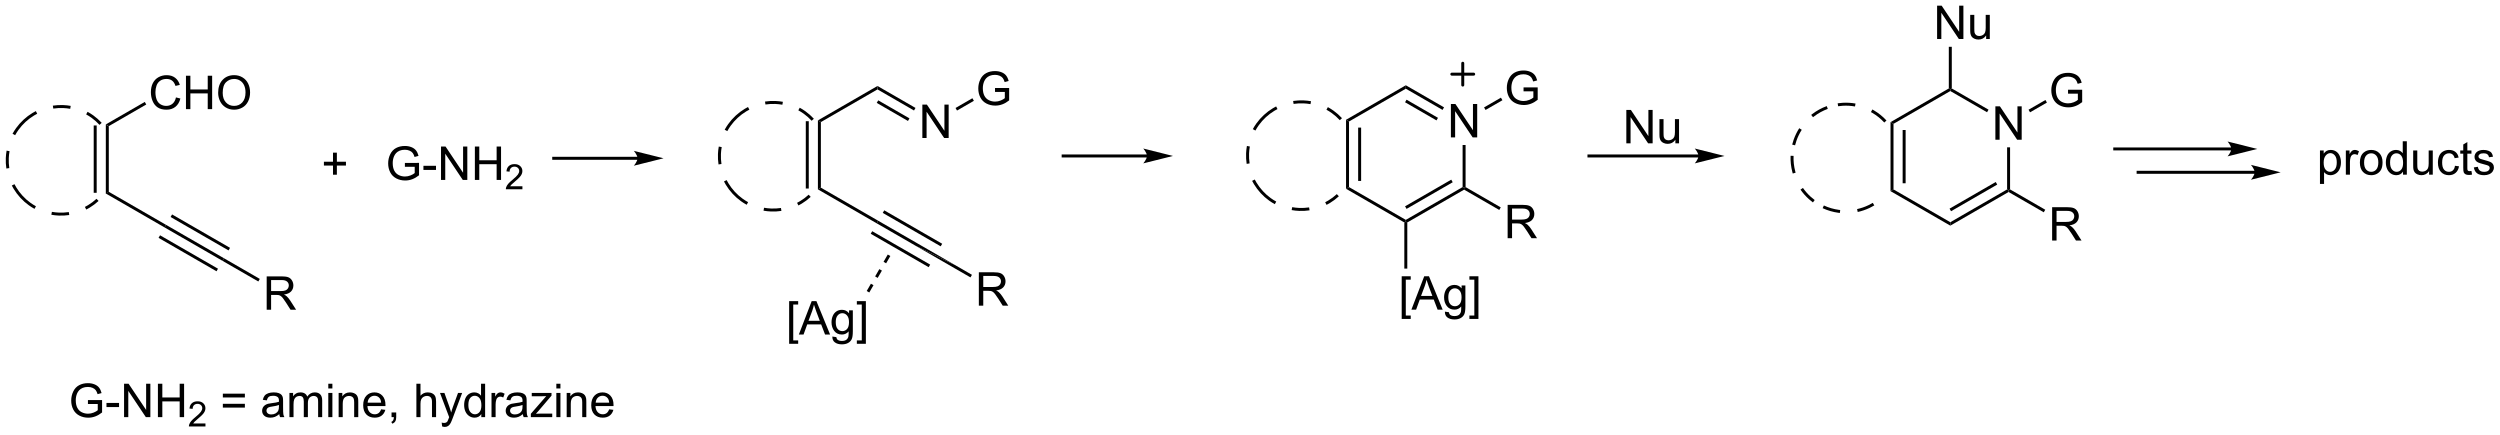<?xml version="1.0" encoding="UTF-8"?>
<!DOCTYPE svg PUBLIC '-//W3C//DTD SVG 1.0//EN'
          'http://www.w3.org/TR/2001/REC-SVG-20010904/DTD/svg10.dtd'>
<svg stroke-dasharray="none" shape-rendering="auto" xmlns="http://www.w3.org/2000/svg" font-family="'Dialog'" text-rendering="auto" width="1024" fill-opacity="1" color-interpolation="auto" color-rendering="auto" preserveAspectRatio="xMidYMid meet" font-size="12px" viewBox="0 0 1024 178" fill="black" xmlns:xlink="http://www.w3.org/1999/xlink" stroke="black" image-rendering="auto" stroke-miterlimit="10" stroke-linecap="square" stroke-linejoin="miter" font-style="normal" stroke-width="1" height="178" stroke-dashoffset="0" font-weight="normal" stroke-opacity="1"
><!--Generated by the Batik Graphics2D SVG Generator--><defs id="genericDefs"
  /><g
  ><defs id="defs1"
    ><clipPath clipPathUnits="userSpaceOnUse" id="clipPath1"
      ><path d="M1.121 1.583 L442.305 1.583 L442.305 77.942 L1.121 77.942 L1.121 1.583 Z"
      /></clipPath
      ><clipPath clipPathUnits="userSpaceOnUse" id="clipPath2"
      ><path d="M7.231 26.572 L7.231 100.808 L436.149 100.808 L436.149 26.572 Z"
      /></clipPath
    ></defs
    ><g transform="scale(2.321,2.321) translate(-1.121,-1.583) matrix(1.029,0,0,1.029,-6.317,-25.749)"
    ><path d="M25.888 59.481 L25.377 59.776 L25.377 47.932 L25.888 48.227 ZM23.809 59.628 L23.809 48.08 L23.299 48.08 L23.299 59.628 Z" stroke="none" clip-path="url(#clipPath2)"
    /></g
    ><g transform="matrix(2.387,0,0,2.387,-17.263,-63.438)"
    ><path d="M37.427 43.292 L38.185 43.483 Q37.948 44.417 37.328 44.91 Q36.709 45.399 35.815 45.399 Q34.888 45.399 34.308 45.022 Q33.73 44.644 33.425 43.931 Q33.123 43.214 33.123 42.394 Q33.123 41.498 33.464 40.834 Q33.808 40.167 34.438 39.821 Q35.068 39.475 35.826 39.475 Q36.685 39.475 37.271 39.912 Q37.857 40.35 38.089 41.144 L37.342 41.319 Q37.144 40.694 36.763 40.41 Q36.386 40.123 35.81 40.123 Q35.151 40.123 34.706 40.441 Q34.263 40.756 34.084 41.29 Q33.904 41.824 33.904 42.389 Q33.904 43.121 34.117 43.665 Q34.331 44.209 34.779 44.48 Q35.23 44.748 35.753 44.748 Q36.388 44.748 36.828 44.381 Q37.271 44.014 37.427 43.292 ZM39.142 45.3 L39.142 39.574 L39.9 39.574 L39.9 41.925 L42.877 41.925 L42.877 39.574 L43.635 39.574 L43.635 45.3 L42.877 45.3 L42.877 42.6 L39.9 42.6 L39.9 45.3 L39.142 45.3 ZM44.667 42.511 Q44.667 41.084 45.433 40.279 Q46.198 39.472 47.409 39.472 Q48.201 39.472 48.836 39.852 Q49.474 40.23 49.808 40.907 Q50.144 41.584 50.144 42.444 Q50.144 43.316 49.792 44.003 Q49.44 44.691 48.795 45.045 Q48.151 45.399 47.404 45.399 Q46.597 45.399 45.959 45.009 Q45.323 44.615 44.995 43.941 Q44.667 43.264 44.667 42.511 ZM45.448 42.522 Q45.448 43.558 46.003 44.154 Q46.56 44.748 47.401 44.748 Q48.256 44.748 48.808 44.147 Q49.362 43.545 49.362 42.441 Q49.362 41.74 49.125 41.22 Q48.888 40.699 48.433 40.412 Q47.98 40.123 47.412 40.123 Q46.607 40.123 46.026 40.678 Q45.448 41.23 45.448 42.522 Z" stroke="none" clip-path="url(#clipPath2)"
    /></g
    ><g transform="matrix(2.387,0,0,2.387,-17.263,-63.438)"
    ><path d="M25.888 48.227 L25.377 47.932 L32.073 44.067 L32.328 44.508 Z" stroke="none" clip-path="url(#clipPath2)"
    /></g
    ><g transform="matrix(2.387,0,0,2.387,-17.263,-63.438)"
    ><path d="M25.377 59.776 L25.888 59.481 L35.729 65.163 L35.469 65.602 Z" stroke="none" clip-path="url(#clipPath2)"
    /></g
    ><g transform="matrix(2.387,0,0,2.387,-17.263,-63.438)"
    ><path d="M35.469 65.602 L35.729 65.163 L45.672 70.896 L45.417 71.338 ZM36.505 63.814 L46.449 69.548 L46.704 69.106 L36.759 63.372 ZM34.44 67.394 L44.385 73.128 L44.639 72.686 L34.695 66.952 Z" stroke="none" clip-path="url(#clipPath2)"
    /></g
    ><g transform="matrix(2.387,0,0,2.387,-17.263,-63.438)"
    ><path d="M52.994 79.726 L52.994 74 L55.533 74 Q56.299 74 56.697 74.153 Q57.096 74.307 57.333 74.698 Q57.572 75.088 57.572 75.562 Q57.572 76.171 57.176 76.591 Q56.783 77.007 55.958 77.119 Q56.26 77.265 56.416 77.406 Q56.747 77.711 57.044 78.166 L58.041 79.726 L57.088 79.726 L56.33 78.534 Q55.997 78.018 55.781 77.744 Q55.567 77.471 55.398 77.362 Q55.228 77.252 55.051 77.211 Q54.924 77.182 54.629 77.182 L53.752 77.182 L53.752 79.726 L52.994 79.726 ZM53.752 76.526 L55.379 76.526 Q55.9 76.526 56.192 76.419 Q56.486 76.312 56.637 76.075 Q56.791 75.838 56.791 75.562 Q56.791 75.156 56.494 74.895 Q56.2 74.632 55.564 74.632 L53.752 74.632 L53.752 76.526 Z" stroke="none" clip-path="url(#clipPath2)"
    /></g
    ><g transform="matrix(2.387,0,0,2.387,-17.263,-63.438)"
    ><path d="M45.417 71.338 L45.672 70.896 L51.812 74.437 L51.557 74.879 Z" stroke="none" clip-path="url(#clipPath2)"
    /></g
    ><g transform="matrix(2.387,0,0,2.387,-17.263,-63.438)"
    ><path d="M76.71 55.203 L76.71 54.531 L79.137 54.529 L79.137 56.654 Q78.577 57.099 77.983 57.325 Q77.389 57.55 76.764 57.55 Q75.921 57.55 75.231 57.188 Q74.543 56.825 74.192 56.143 Q73.84 55.458 73.84 54.615 Q73.84 53.779 74.189 53.055 Q74.538 52.328 75.194 51.977 Q75.85 51.625 76.707 51.625 Q77.327 51.625 77.829 51.828 Q78.332 52.029 78.616 52.388 Q78.902 52.747 79.051 53.325 L78.366 53.513 Q78.238 53.075 78.046 52.825 Q77.856 52.575 77.499 52.425 Q77.145 52.273 76.71 52.273 Q76.192 52.273 75.811 52.432 Q75.434 52.591 75.199 52.849 Q74.968 53.107 74.84 53.414 Q74.621 53.945 74.621 54.568 Q74.621 55.333 74.884 55.849 Q75.147 56.365 75.65 56.615 Q76.155 56.865 76.723 56.865 Q77.215 56.865 77.684 56.675 Q78.152 56.484 78.395 56.271 L78.395 55.203 L76.71 55.203 ZM79.891 55.732 L79.891 55.023 L82.049 55.023 L82.049 55.732 L79.891 55.732 ZM82.909 57.45 L82.909 51.724 L83.688 51.724 L86.695 56.219 L86.695 51.724 L87.422 51.724 L87.422 57.45 L86.643 57.45 L83.635 52.95 L83.635 57.45 L82.909 57.45 ZM88.718 57.45 L88.718 51.724 L89.475 51.724 L89.475 54.075 L92.452 54.075 L92.452 51.724 L93.21 51.724 L93.21 57.45 L92.452 57.45 L92.452 54.75 L89.475 54.75 L89.475 57.45 L88.718 57.45 Z" stroke="none" clip-path="url(#clipPath2)"
    /></g
    ><g transform="matrix(2.387,0,0,2.387,-17.263,-63.438)"
    ><path d="M96.876 58.543 L96.876 59.05 L94.036 59.05 Q94.03 58.859 94.098 58.683 Q94.206 58.394 94.444 58.113 Q94.684 57.832 95.135 57.463 Q95.835 56.888 96.081 56.553 Q96.327 56.217 96.327 55.918 Q96.327 55.605 96.102 55.39 Q95.88 55.173 95.518 55.173 Q95.137 55.173 94.909 55.402 Q94.68 55.631 94.678 56.035 L94.135 55.98 Q94.192 55.373 94.555 55.056 Q94.919 54.738 95.53 54.738 Q96.149 54.738 96.508 55.082 Q96.87 55.423 96.87 55.929 Q96.87 56.187 96.764 56.437 Q96.659 56.685 96.413 56.961 Q96.169 57.236 95.6 57.717 Q95.126 58.115 94.991 58.258 Q94.856 58.4 94.768 58.543 L96.876 58.543 Z" stroke="none" clip-path="url(#clipPath2)"
    /></g
    ><g transform="matrix(2.387,0,0,2.387,-17.263,-63.438)"
    ><path d="M64.373 56.556 L64.373 54.986 L62.813 54.986 L62.813 54.329 L64.373 54.329 L64.373 52.772 L65.037 52.772 L65.037 54.329 L66.595 54.329 L66.595 54.986 L65.037 54.986 L65.037 56.556 L64.373 56.556 Z" stroke="none" clip-path="url(#clipPath2)"
    /></g
    ><g transform="matrix(2.387,0,0,2.387,-17.263,-63.438)"
    ><path d="M286.305 51.167 L286.305 45.441 L287.083 45.441 L290.091 49.935 L290.091 45.441 L290.818 45.441 L290.818 51.167 L290.039 51.167 L287.031 46.667 L287.031 51.167 L286.305 51.167 ZM294.72 51.167 L294.72 50.558 Q294.236 51.261 293.402 51.261 Q293.035 51.261 292.717 51.12 Q292.4 50.98 292.244 50.766 Q292.09 50.553 292.027 50.245 Q291.986 50.037 291.986 49.589 L291.986 47.019 L292.689 47.019 L292.689 49.318 Q292.689 49.87 292.731 50.06 Q292.798 50.339 293.012 50.498 Q293.228 50.654 293.543 50.654 Q293.861 50.654 294.137 50.493 Q294.416 50.331 294.53 50.053 Q294.645 49.772 294.645 49.24 L294.645 47.019 L295.348 47.019 L295.348 51.167 L294.72 51.167 Z" stroke="none" clip-path="url(#clipPath2)"
    /></g
    ><g transform="matrix(2.387,0,0,2.387,-17.263,-63.438)"
    ><path d="M19.368 44.746 C18.946 44.671 18.518 44.625 18.09 44.608 C17.493 44.584 16.893 44.615 16.3 44.704 L16.376 45.209 C16.937 45.125 17.505 45.095 18.07 45.117 C18.475 45.134 18.879 45.177 19.28 45.248 L19.368 44.746 ZM13.382 45.641 C13.189 45.74 12.998 45.846 12.81 45.959 C12.271 46.285 11.755 46.67 11.274 47.114 L11.62 47.489 C12.076 47.069 12.564 46.704 13.074 46.396 C13.252 46.289 13.432 46.188 13.615 46.095 L13.382 45.641 ZM24.682 47.655 C24.238 47.173 23.756 46.749 23.244 46.38 C22.927 46.152 22.598 45.946 22.261 45.761 L22.016 46.209 C22.335 46.383 22.646 46.578 22.946 46.794 C23.43 47.142 23.886 47.545 24.307 48.001 L24.682 47.655 ZM8.366 52.427 C8.291 52.85 8.245 53.278 8.227 53.706 C8.203 54.303 8.235 54.902 8.324 55.495 L8.828 55.42 C8.745 54.858 8.714 54.291 8.737 53.726 C8.754 53.321 8.797 52.917 8.868 52.516 L8.366 52.427 ZM9.26 58.414 C9.36 58.607 9.466 58.798 9.579 58.985 C9.905 59.525 10.29 60.04 10.734 60.522 L11.109 60.175 C10.688 59.719 10.324 59.232 10.016 58.722 C9.909 58.544 9.808 58.364 9.714 58.181 L9.26 58.414 ZM11.274 47.114 C10.793 47.558 10.368 48.04 10 48.552 C9.772 48.869 9.565 49.197 9.381 49.535 L9.828 49.779 C10.003 49.461 10.198 49.15 10.414 48.85 C10.762 48.366 11.165 47.91 11.62 47.489 L11.274 47.114 ZM16.047 63.43 C16.47 63.505 16.897 63.551 17.326 63.569 C17.923 63.593 18.522 63.561 19.115 63.472 L19.04 62.968 C18.478 63.051 17.911 63.081 17.346 63.059 C16.94 63.042 16.536 62.999 16.136 62.928 L16.047 63.43 ZM22.033 62.535 C22.227 62.436 22.417 62.33 22.605 62.217 C23.145 61.891 23.66 61.506 24.141 61.062 L23.795 60.687 C23.339 61.108 22.852 61.472 22.341 61.78 C22.164 61.887 21.983 61.988 21.8 62.081 L22.033 62.535 ZM10.734 60.522 C11.178 61.003 11.66 61.428 12.172 61.796 C12.489 62.024 12.817 62.231 13.155 62.415 L13.399 61.967 C13.08 61.793 12.77 61.598 12.47 61.382 C11.986 61.034 11.529 60.631 11.109 60.175 L10.734 60.522 Z" stroke="none" clip-path="url(#clipPath2)"
    /></g
    ><g transform="matrix(2.387,0,0,2.387,-17.263,-63.438)"
    ><path d="M148.092 58.779 L147.582 59.074 L147.582 47.231 L148.092 47.525 ZM146.013 58.927 L146.013 47.378 L145.503 47.378 L145.503 58.927 Z" stroke="none" clip-path="url(#clipPath2)"
    /></g
    ><g transform="matrix(2.387,0,0,2.387,-17.263,-63.438)"
    ><path d="M148.092 47.525 L147.582 47.231 L157.804 41.329 L157.804 41.918 Z" stroke="none" clip-path="url(#clipPath2)"
    /></g
    ><g transform="matrix(2.387,0,0,2.387,-17.263,-63.438)"
    ><path d="M147.582 59.074 L148.092 58.779 L157.922 64.454 L157.686 64.907 Z" stroke="none" clip-path="url(#clipPath2)"
    /></g
    ><g transform="matrix(2.387,0,0,2.387,-17.263,-63.438)"
    ><path d="M158.964 62.67 L158.709 63.112 L168.653 68.846 L168.908 68.404 L158.964 62.67 ZM157.922 64.454 L157.686 64.907 L164.407 68.783 L171.09 72.047 L157.922 64.454 ZM156.899 66.25 L156.644 66.692 L166.589 72.426 L166.844 71.984 L156.899 66.25 Z" stroke="none" clip-path="url(#clipPath2)"
    /></g
    ><g transform="matrix(2.387,0,0,2.387,-17.263,-63.438)"
    ><path d="M175.198 79.025 L175.198 73.298 L177.737 73.298 Q178.503 73.298 178.901 73.452 Q179.3 73.605 179.537 73.996 Q179.776 74.386 179.776 74.86 Q179.776 75.47 179.381 75.889 Q178.987 76.306 178.162 76.418 Q178.464 76.564 178.62 76.704 Q178.951 77.009 179.248 77.465 L180.245 79.025 L179.292 79.025 L178.534 77.832 Q178.201 77.316 177.985 77.043 Q177.771 76.769 177.602 76.66 Q177.433 76.55 177.256 76.509 Q177.128 76.48 176.834 76.48 L175.956 76.48 L175.956 79.025 L175.198 79.025 ZM175.956 75.824 L177.584 75.824 Q178.105 75.824 178.396 75.717 Q178.69 75.61 178.841 75.374 Q178.995 75.136 178.995 74.86 Q178.995 74.454 178.698 74.194 Q178.404 73.931 177.769 73.931 L175.956 73.931 L175.956 75.824 Z" stroke="none" clip-path="url(#clipPath2)"
    /></g
    ><g transform="matrix(2.387,0,0,2.387,-17.263,-63.438)"
    ><path d="M164.407 68.783 L171.09 72.047 L174.017 73.735 L173.762 74.177 Z" stroke="none" clip-path="url(#clipPath2)"
    /></g
    ><g transform="matrix(2.387,0,0,2.387,-17.263,-63.438)"
    ><path d="M141.573 44.044 C141.15 43.969 140.722 43.923 140.294 43.906 C139.697 43.882 139.098 43.914 138.505 44.002 L138.58 44.507 C139.142 44.423 139.709 44.393 140.274 44.416 C140.679 44.432 141.083 44.476 141.484 44.547 L141.573 44.044 ZM135.586 44.939 C135.393 45.038 135.202 45.144 135.015 45.258 C134.475 45.584 133.96 45.968 133.479 46.412 L133.825 46.787 C134.28 46.367 134.768 46.003 135.278 45.694 C135.456 45.587 135.636 45.487 135.819 45.393 L135.586 44.939 ZM146.886 46.953 C146.442 46.472 145.96 46.047 145.448 45.678 C145.131 45.45 144.803 45.244 144.465 45.059 L144.22 45.507 C144.54 45.681 144.85 45.877 145.15 46.092 C145.634 46.441 146.091 46.843 146.511 47.299 L146.886 46.953 ZM130.57 51.726 C130.495 52.148 130.449 52.576 130.431 53.004 C130.407 53.601 130.44 54.201 130.528 54.794 L131.032 54.718 C130.949 54.157 130.919 53.59 130.941 53.025 C130.958 52.619 131.001 52.215 131.072 51.815 L130.57 51.726 ZM131.465 57.712 C131.564 57.905 131.67 58.096 131.783 58.284 C132.109 58.824 132.494 59.339 132.938 59.82 L133.313 59.474 C132.893 59.018 132.528 58.53 132.22 58.02 C132.113 57.842 132.012 57.662 131.919 57.479 L131.465 57.712 ZM133.479 46.412 C132.997 46.856 132.573 47.338 132.204 47.85 C131.976 48.167 131.769 48.496 131.585 48.833 L132.033 49.078 C132.207 48.759 132.402 48.448 132.618 48.148 C132.966 47.665 133.369 47.208 133.825 46.787 L133.479 46.412 ZM138.251 62.728 C138.674 62.803 139.102 62.849 139.53 62.867 C140.127 62.891 140.726 62.859 141.319 62.77 L141.244 62.266 C140.683 62.349 140.115 62.38 139.55 62.357 C139.145 62.341 138.74 62.297 138.34 62.226 L138.251 62.728 ZM144.238 61.834 C144.431 61.734 144.622 61.628 144.809 61.515 C145.349 61.189 145.864 60.804 146.345 60.36 L145.999 59.985 C145.543 60.406 145.056 60.77 144.546 61.078 C144.368 61.185 144.188 61.286 144.005 61.38 L144.238 61.834 ZM132.938 59.82 C133.382 60.301 133.864 60.726 134.376 61.094 C134.693 61.322 135.021 61.529 135.359 61.713 L135.603 61.266 C135.285 61.091 134.974 60.896 134.674 60.68 C134.19 60.332 133.733 59.929 133.313 59.474 L132.938 59.82 Z" stroke="none" clip-path="url(#clipPath2)"
    /></g
    ><g transform="matrix(2.387,0,0,2.387,-17.263,-63.438)"
    ><path d="M165.505 50.253 L165.505 44.526 L166.283 44.526 L169.291 49.021 L169.291 44.526 L170.018 44.526 L170.018 50.253 L169.239 50.253 L166.231 45.753 L166.231 50.253 L165.505 50.253 Z" stroke="none" clip-path="url(#clipPath2)"
    /></g
    ><g transform="matrix(2.387,0,0,2.387,-17.263,-63.438)"
    ><path d="M157.804 41.918 L157.804 41.329 L164.328 45.096 L164.073 45.538 ZM157.676 44.236 L163.037 47.332 L163.293 46.89 L157.931 43.795 Z" stroke="none" clip-path="url(#clipPath2)"
    /></g
    ><g transform="matrix(2.387,0,0,2.387,-17.263,-63.438)"
    ><path d="M177.972 42.351 L177.972 41.679 L180.399 41.677 L180.399 43.802 Q179.839 44.247 179.245 44.474 Q178.651 44.697 178.026 44.697 Q177.183 44.697 176.492 44.336 Q175.805 43.974 175.453 43.291 Q175.102 42.606 175.102 41.763 Q175.102 40.927 175.451 40.203 Q175.8 39.476 176.456 39.124 Q177.112 38.773 177.969 38.773 Q178.589 38.773 179.091 38.976 Q179.594 39.177 179.878 39.536 Q180.164 39.895 180.313 40.474 L179.628 40.661 Q179.5 40.224 179.308 39.974 Q179.117 39.724 178.761 39.572 Q178.406 39.421 177.972 39.421 Q177.453 39.421 177.073 39.58 Q176.696 39.739 176.461 39.997 Q176.229 40.255 176.102 40.562 Q175.883 41.093 175.883 41.716 Q175.883 42.481 176.146 42.997 Q176.409 43.513 176.912 43.763 Q177.417 44.013 177.985 44.013 Q178.477 44.013 178.946 43.822 Q179.414 43.632 179.656 43.419 L179.656 42.351 L177.972 42.351 Z" stroke="none" clip-path="url(#clipPath2)"
    /></g
    ><g transform="matrix(2.387,0,0,2.387,-17.263,-63.438)"
    ><path d="M171.452 45.547 L171.197 45.105 L174.092 43.433 L174.347 43.875 Z" stroke="none" clip-path="url(#clipPath2)"
    /></g
    ><g transform="matrix(2.387,0,0,2.387,-17.263,-63.438)"
    ><path d="M142.646 85.572 L142.646 78.254 L144.195 78.254 L144.195 78.835 L143.349 78.835 L143.349 84.989 L144.195 84.989 L144.195 85.572 L142.646 85.572 ZM144.311 83.981 L146.512 78.254 L147.329 78.254 L149.673 83.981 L148.809 83.981 L148.142 82.246 L145.746 82.246 L145.118 83.981 L144.311 83.981 ZM145.965 81.629 L147.907 81.629 L147.309 80.043 Q147.035 79.319 146.902 78.856 Q146.793 79.405 146.595 79.949 L145.965 81.629 ZM150.059 84.324 L150.743 84.426 Q150.785 84.744 150.98 84.887 Q151.243 85.082 151.696 85.082 Q152.184 85.082 152.449 84.887 Q152.715 84.692 152.809 84.34 Q152.863 84.126 152.861 83.436 Q152.4 83.981 151.712 83.981 Q150.855 83.981 150.387 83.364 Q149.918 82.746 149.918 81.882 Q149.918 81.288 150.131 80.788 Q150.348 80.285 150.756 80.012 Q151.165 79.739 151.715 79.739 Q152.449 79.739 152.926 80.332 L152.926 79.832 L153.574 79.832 L153.574 83.418 Q153.574 84.387 153.376 84.791 Q153.181 85.197 152.751 85.431 Q152.324 85.666 151.699 85.666 Q150.957 85.666 150.499 85.33 Q150.043 84.996 150.059 84.324 ZM150.642 81.832 Q150.642 82.647 150.965 83.022 Q151.29 83.397 151.777 83.397 Q152.262 83.397 152.59 83.025 Q152.918 82.653 152.918 81.856 Q152.918 81.093 152.579 80.707 Q152.243 80.319 151.767 80.319 Q151.298 80.319 150.97 80.702 Q150.642 81.082 150.642 81.832 ZM155.812 85.572 L154.263 85.572 L154.263 84.989 L155.109 84.989 L155.109 78.835 L154.263 78.835 L154.263 78.254 L155.812 78.254 L155.812 85.572 Z" stroke="none" clip-path="url(#clipPath2)"
    /></g
    ><g transform="matrix(2.387,0,0,2.387,-17.263,-63.438)"
    ><path d="M159.569 70.252 L158.846 71.504 L159.288 71.759 L160.011 70.507 ZM158.123 72.756 L157.4 74.008 L157.842 74.263 L158.565 73.011 ZM156.678 75.26 L155.955 76.511 L156.397 76.767 L157.12 75.515 Z" stroke="none" clip-path="url(#clipPath2)"
    /></g
    ><g transform="matrix(2.387,0,0,2.387,-17.263,-63.438)"
    ><path d="M238.718 58.679 L238.207 58.974 L238.207 47.13 L238.718 47.425 ZM240.796 57.626 L240.796 48.478 L240.286 48.478 L240.286 57.626 Z" stroke="none" clip-path="url(#clipPath2)"
    /></g
    ><g transform="matrix(2.387,0,0,2.387,-17.263,-63.438)"
    ><path d="M232.198 43.944 C231.775 43.869 231.348 43.823 230.92 43.806 C230.323 43.782 229.723 43.813 229.13 43.902 L229.206 44.407 C229.767 44.323 230.334 44.293 230.899 44.315 C231.305 44.332 231.709 44.375 232.109 44.446 L232.198 43.944 ZM226.212 44.839 C226.019 44.938 225.828 45.044 225.64 45.157 C225.1 45.483 224.585 45.868 224.104 46.312 L224.45 46.687 C224.906 46.267 225.394 45.902 225.904 45.594 C226.082 45.487 226.262 45.386 226.445 45.293 L226.212 44.839 ZM237.512 46.853 C237.068 46.371 236.586 45.947 236.074 45.578 C235.757 45.35 235.428 45.144 235.091 44.959 L234.846 45.407 C235.165 45.581 235.476 45.776 235.775 45.992 C236.259 46.34 236.716 46.743 237.137 47.199 L237.512 46.853 ZM221.196 51.625 C221.121 52.048 221.075 52.476 221.057 52.904 C221.033 53.501 221.065 54.1 221.154 54.694 L221.658 54.618 C221.575 54.056 221.544 53.489 221.567 52.924 C221.583 52.519 221.627 52.115 221.698 51.714 L221.196 51.625 ZM222.09 57.612 C222.189 57.805 222.296 57.996 222.409 58.183 C222.735 58.723 223.12 59.238 223.564 59.719 L223.939 59.373 C223.518 58.917 223.154 58.43 222.846 57.92 C222.738 57.742 222.638 57.562 222.544 57.379 L222.09 57.612 ZM224.104 46.312 C223.623 46.756 223.198 47.238 222.83 47.75 C222.602 48.067 222.395 48.395 222.21 48.733 L222.658 48.977 C222.833 48.659 223.028 48.348 223.244 48.048 C223.592 47.564 223.994 47.108 224.45 46.687 L224.104 46.312 ZM228.877 62.628 C229.3 62.703 229.727 62.749 230.155 62.767 C230.753 62.791 231.352 62.758 231.945 62.67 L231.869 62.166 C231.308 62.249 230.741 62.279 230.176 62.257 C229.77 62.24 229.366 62.197 228.966 62.126 L228.877 62.628 ZM234.863 61.733 C235.057 61.634 235.247 61.528 235.435 61.415 C235.975 61.089 236.49 60.704 236.971 60.26 L236.625 59.885 C236.169 60.306 235.682 60.67 235.171 60.978 C234.994 61.085 234.813 61.186 234.63 61.279 L234.863 61.733 ZM223.564 59.719 C224.008 60.201 224.49 60.626 225.002 60.994 C225.319 61.222 225.647 61.429 225.984 61.613 L226.229 61.165 C225.91 60.991 225.6 60.796 225.3 60.58 C224.816 60.232 224.359 59.829 223.939 59.373 L223.564 59.719 Z" stroke="none" clip-path="url(#clipPath2)"
    /></g
    ><g transform="matrix(2.387,0,0,2.387,-17.263,-63.438)"
    ><path d="M256.2 50.153 L256.2 44.426 L256.978 44.426 L259.986 48.921 L259.986 44.426 L260.713 44.426 L260.713 50.153 L259.934 50.153 L256.926 45.653 L256.926 50.153 L256.2 50.153 Z" stroke="none" clip-path="url(#clipPath2)"
    /></g
    ><g transform="matrix(2.387,0,0,2.387,-17.263,-63.438)"
    ><path d="M238.207 58.974 L238.718 58.679 L248.464 64.306 L248.464 64.601 L248.209 64.748 Z" stroke="none" clip-path="url(#clipPath2)"
    /></g
    ><g transform="matrix(2.387,0,0,2.387,-17.263,-63.438)"
    ><path d="M248.719 64.748 L248.464 64.601 L248.464 64.306 L258.21 58.679 L258.466 58.826 L258.466 59.121 ZM248.591 62.421 L256.514 57.847 L256.259 57.405 L248.336 61.979 Z" stroke="none" clip-path="url(#clipPath2)"
    /></g
    ><g transform="matrix(2.387,0,0,2.387,-17.263,-63.438)"
    ><path d="M258.721 58.679 L258.466 58.826 L258.21 58.679 L258.21 51.456 L258.721 51.456 Z" stroke="none" clip-path="url(#clipPath2)"
    /></g
    ><g transform="matrix(2.387,0,0,2.387,-17.263,-63.438)"
    ><path d="M255.024 44.996 L254.768 45.438 L248.464 41.798 L248.464 41.209 ZM253.984 46.796 L248.591 43.683 L248.336 44.124 L253.729 47.238 Z" stroke="none" clip-path="url(#clipPath2)"
    /></g
    ><g transform="matrix(2.387,0,0,2.387,-17.263,-63.438)"
    ><path d="M248.464 41.209 L248.464 41.798 L238.718 47.425 L238.207 47.13 Z" stroke="none" clip-path="url(#clipPath2)"
    /></g
    ><g transform="matrix(2.387,0,0,2.387,-17.263,-63.438)"
    ><path d="M268.667 42.251 L268.667 41.579 L271.094 41.576 L271.094 43.701 Q270.534 44.147 269.94 44.373 Q269.346 44.597 268.721 44.597 Q267.877 44.597 267.187 44.235 Q266.5 43.873 266.148 43.191 Q265.797 42.506 265.797 41.662 Q265.797 40.826 266.146 40.102 Q266.495 39.376 267.151 39.024 Q267.807 38.673 268.664 38.673 Q269.284 38.673 269.786 38.876 Q270.289 39.076 270.573 39.436 Q270.859 39.795 271.008 40.373 L270.323 40.561 Q270.195 40.123 270.002 39.873 Q269.812 39.623 269.456 39.472 Q269.101 39.321 268.667 39.321 Q268.148 39.321 267.768 39.48 Q267.39 39.639 267.156 39.897 Q266.924 40.154 266.797 40.462 Q266.578 40.993 266.578 41.615 Q266.578 42.381 266.841 42.897 Q267.104 43.412 267.607 43.662 Q268.112 43.912 268.68 43.912 Q269.172 43.912 269.64 43.722 Q270.109 43.532 270.351 43.319 L270.351 42.251 L268.667 42.251 Z" stroke="none" clip-path="url(#clipPath2)"
    /></g
    ><g transform="matrix(2.387,0,0,2.387,-17.263,-63.438)"
    ><path d="M262.147 45.447 L261.892 45.005 L264.787 43.333 L265.042 43.775 Z" stroke="none" clip-path="url(#clipPath2)"
    /></g
    ><g stroke-width="0.51" transform="matrix(2.387,0,0,2.387,-17.263,-63.438)" stroke-linejoin="round" stroke-linecap="round"
    ><path fill="none" d="M256.36 39.302 L260.11 39.302 M258.235 37.427 L258.235 41.177" clip-path="url(#clipPath2)"
    /></g
    ><g transform="matrix(2.387,0,0,2.387,-17.263,-63.438)"
    ><path d="M247.758 81.3 L247.758 73.983 L249.308 73.983 L249.308 74.564 L248.461 74.564 L248.461 80.717 L249.308 80.717 L249.308 81.3 L247.758 81.3 ZM249.423 79.709 L251.624 73.983 L252.442 73.983 L254.786 79.709 L253.921 79.709 L253.254 77.975 L250.858 77.975 L250.231 79.709 L249.423 79.709 ZM251.077 77.358 L253.02 77.358 L252.421 75.772 Q252.148 75.048 252.015 74.584 Q251.905 75.134 251.707 75.678 L251.077 77.358 ZM255.171 80.053 L255.856 80.155 Q255.898 80.472 256.093 80.616 Q256.356 80.811 256.809 80.811 Q257.296 80.811 257.562 80.616 Q257.827 80.42 257.921 80.069 Q257.976 79.855 257.973 79.165 Q257.512 79.709 256.825 79.709 Q255.968 79.709 255.499 79.092 Q255.03 78.475 255.03 77.61 Q255.03 77.017 255.244 76.517 Q255.46 76.014 255.869 75.741 Q256.278 75.467 256.827 75.467 Q257.562 75.467 258.038 76.061 L258.038 75.561 L258.687 75.561 L258.687 79.147 Q258.687 80.116 258.489 80.519 Q258.293 80.925 257.864 81.16 Q257.437 81.394 256.812 81.394 Q256.069 81.394 255.611 81.058 Q255.155 80.725 255.171 80.053 ZM255.754 77.561 Q255.754 78.376 256.077 78.751 Q256.403 79.126 256.89 79.126 Q257.374 79.126 257.702 78.754 Q258.03 78.381 258.03 77.584 Q258.03 76.821 257.692 76.436 Q257.356 76.048 256.879 76.048 Q256.411 76.048 256.082 76.431 Q255.754 76.811 255.754 77.561 ZM260.925 81.3 L259.375 81.3 L259.375 80.717 L260.222 80.717 L260.222 74.564 L259.375 74.564 L259.375 73.983 L260.925 73.983 L260.925 81.3 Z" stroke="none" clip-path="url(#clipPath2)"
    /></g
    ><g transform="matrix(2.387,0,0,2.387,-17.263,-63.438)"
    ><path d="M248.209 64.748 L248.464 64.601 L248.719 64.748 L248.719 72.671 L248.209 72.671 Z" stroke="none" clip-path="url(#clipPath2)"
    /></g
    ><g transform="matrix(2.387,0,0,2.387,-17.263,-63.438)"
    ><path d="M204.047 53.082 L189.664 53.082 L189.409 53.082 L189.409 53.592 L189.664 53.592 L204.047 53.592 L204.302 53.592 L204.302 53.082 L204.047 53.082 ZM208.511 53.337 L203.409 52.061 C203.409 52.061 204.047 52.779 204.047 53.337 C204.047 53.895 203.409 54.612 203.409 54.612 Z" stroke="none" clip-path="url(#clipPath2)"
    /></g
    ><g transform="matrix(2.387,0,0,2.387,-17.263,-63.438)"
    ><path d="M116.629 53.483 L102.247 53.483 L101.992 53.483 L101.992 53.993 L102.247 53.993 L116.629 53.993 L116.884 53.993 L116.884 53.483 L116.629 53.483 ZM121.094 53.738 L115.991 52.462 C115.991 52.462 116.629 53.18 116.629 53.738 C116.629 54.296 115.991 55.013 115.991 55.013 Z" stroke="none" clip-path="url(#clipPath2)"
    /></g
    ><g transform="matrix(2.387,0,0,2.387,-17.263,-63.438)"
    ><path d="M298.682 53.082 L279.889 53.082 L279.634 53.082 L279.634 53.592 L279.889 53.592 L298.682 53.592 L298.938 53.592 L298.938 53.082 L298.682 53.082 ZM303.147 53.337 L298.045 52.061 C298.045 52.061 298.682 52.779 298.682 53.337 C298.682 53.895 298.045 54.612 298.045 54.612 Z" stroke="none" clip-path="url(#clipPath2)"
    /></g
    ><g transform="matrix(2.387,0,0,2.387,-17.263,-63.438)"
    ><path d="M390.11 51.879 L370.114 51.879 L369.858 51.879 L369.858 52.389 L370.114 52.389 L390.11 52.389 L390.365 52.389 L390.365 51.879 L390.11 51.879 ZM394.575 52.134 L389.472 50.858 C389.472 50.858 390.11 51.576 390.11 52.134 C390.11 52.692 389.472 53.409 389.472 53.409 Z" stroke="none" clip-path="url(#clipPath2)"
    /></g
    ><g transform="matrix(2.387,0,0,2.387,-17.263,-63.438)"
    ><path d="M332.15 59.08 L331.64 59.375 L331.64 47.531 L332.15 47.826 ZM334.229 58.027 L334.229 48.879 L333.719 48.879 L333.719 58.027 Z" stroke="none" clip-path="url(#clipPath2)"
    /></g
    ><g transform="matrix(2.387,0,0,2.387,-17.263,-63.438)"
    ><path d="M325.631 44.345 C324.915 44.218 324.183 44.173 323.45 44.213 C323.157 44.229 322.863 44.259 322.57 44.302 L322.645 44.807 C322.923 44.766 323.2 44.737 323.478 44.722 C324.172 44.684 324.865 44.727 325.542 44.848 L325.631 44.345 ZM330.944 47.254 C330.294 46.549 329.553 45.959 328.752 45.491 C328.676 45.447 328.6 45.404 328.524 45.362 L328.279 45.81 C328.351 45.85 328.423 45.89 328.495 45.932 C329.252 46.374 329.954 46.932 330.569 47.6 L330.944 47.254 ZM315.976 48.577 C315.584 49.19 315.262 49.849 315.018 50.542 C314.921 50.819 314.836 51.102 314.764 51.389 L315.259 51.512 C315.327 51.24 315.407 50.973 315.5 50.711 C315.73 50.055 316.035 49.431 316.406 48.852 L315.976 48.577 ZM320.695 44.782 C319.795 45.113 318.967 45.571 318.228 46.133 C318.159 46.186 318.091 46.239 318.023 46.294 L318.343 46.691 C318.407 46.639 318.472 46.589 318.537 46.539 C319.235 46.008 320.019 45.574 320.872 45.261 L320.695 44.782 ZM316.189 59.117 C316.606 59.714 317.091 60.264 317.639 60.754 C317.857 60.95 318.086 61.136 318.323 61.312 L318.627 60.902 C318.402 60.735 318.186 60.559 317.979 60.374 C317.462 59.91 317.002 59.389 316.608 58.825 L316.189 59.117 ZM314.49 53.305 C314.451 54.263 314.558 55.204 314.794 56.102 C314.816 56.185 314.839 56.269 314.864 56.353 L315.353 56.209 C315.33 56.13 315.308 56.051 315.288 55.972 C315.064 55.123 314.963 54.233 315 53.325 L314.49 53.305 ZM326.01 62.953 C326.721 62.797 327.414 62.559 328.076 62.241 C328.341 62.114 328.601 61.974 328.855 61.822 L328.592 61.385 C328.352 61.529 328.106 61.661 327.856 61.781 C327.229 62.082 326.573 62.307 325.901 62.455 L326.01 62.953 ZM319.989 62.3 C320.86 62.702 321.769 62.964 322.689 63.089 C322.776 63.1 322.862 63.111 322.949 63.12 L323.003 62.613 C322.921 62.604 322.84 62.594 322.758 62.583 C321.889 62.465 321.027 62.217 320.203 61.836 L319.989 62.3 Z" stroke="none" clip-path="url(#clipPath2)"
    /></g
    ><g transform="matrix(2.387,0,0,2.387,-17.263,-63.438)"
    ><path d="M349.632 50.554 L349.632 44.827 L350.411 44.827 L353.419 49.322 L353.419 44.827 L354.146 44.827 L354.146 50.554 L353.367 50.554 L350.359 46.054 L350.359 50.554 L349.632 50.554 Z" stroke="none" clip-path="url(#clipPath2)"
    /></g
    ><g transform="matrix(2.387,0,0,2.387,-17.263,-63.438)"
    ><path d="M331.64 59.375 L332.15 59.08 L341.897 64.707 L341.897 65.296 Z" stroke="none" clip-path="url(#clipPath2)"
    /></g
    ><g transform="matrix(2.387,0,0,2.387,-17.263,-63.438)"
    ><path d="M341.897 65.296 L341.897 64.707 L351.643 59.08 L351.898 59.227 L351.898 59.522 ZM342.024 62.822 L349.947 58.248 L349.692 57.806 L341.769 62.38 Z" stroke="none" clip-path="url(#clipPath2)"
    /></g
    ><g transform="matrix(2.387,0,0,2.387,-17.263,-63.438)"
    ><path d="M352.153 59.08 L351.898 59.227 L351.643 59.08 L351.643 51.858 L352.153 51.858 Z" stroke="none" clip-path="url(#clipPath2)"
    /></g
    ><g transform="matrix(2.387,0,0,2.387,-17.263,-63.438)"
    ><path d="M348.456 45.397 L348.201 45.839 L341.897 42.199 L341.897 41.904 L342.152 41.757 Z" stroke="none" clip-path="url(#clipPath2)"
    /></g
    ><g transform="matrix(2.387,0,0,2.387,-17.263,-63.438)"
    ><path d="M341.641 41.757 L341.897 41.904 L341.897 42.199 L332.15 47.826 L331.64 47.531 Z" stroke="none" clip-path="url(#clipPath2)"
    /></g
    ><g transform="matrix(2.387,0,0,2.387,-17.263,-63.438)"
    ><path d="M362.099 42.652 L362.099 41.98 L364.526 41.977 L364.526 44.102 Q363.966 44.548 363.373 44.774 Q362.779 44.998 362.154 44.998 Q361.31 44.998 360.62 44.636 Q359.933 44.274 359.581 43.592 Q359.229 42.907 359.229 42.063 Q359.229 41.227 359.578 40.504 Q359.927 39.777 360.584 39.425 Q361.24 39.074 362.097 39.074 Q362.716 39.074 363.219 39.277 Q363.722 39.477 364.005 39.837 Q364.292 40.196 364.44 40.774 L363.755 40.962 Q363.628 40.524 363.435 40.274 Q363.245 40.024 362.888 39.873 Q362.534 39.722 362.099 39.722 Q361.581 39.722 361.201 39.881 Q360.823 40.04 360.589 40.298 Q360.357 40.556 360.229 40.863 Q360.011 41.394 360.011 42.017 Q360.011 42.782 360.274 43.298 Q360.537 43.813 361.039 44.063 Q361.545 44.313 362.112 44.313 Q362.604 44.313 363.073 44.123 Q363.542 43.933 363.784 43.72 L363.784 42.652 L362.099 42.652 Z" stroke="none" clip-path="url(#clipPath2)"
    /></g
    ><g transform="matrix(2.387,0,0,2.387,-17.263,-63.438)"
    ><path d="M355.58 45.848 L355.324 45.406 L358.22 43.734 L358.475 44.176 Z" stroke="none" clip-path="url(#clipPath2)"
    /></g
    ><g transform="matrix(2.387,0,0,2.387,-17.263,-63.438)"
    ><path d="M339.631 33.271 L339.631 27.544 L340.409 27.544 L343.417 32.039 L343.417 27.544 L344.144 27.544 L344.144 33.271 L343.365 33.271 L340.358 28.771 L340.358 33.271 L339.631 33.271 ZM348.046 33.271 L348.046 32.661 Q347.562 33.364 346.728 33.364 Q346.361 33.364 346.044 33.224 Q345.726 33.083 345.57 32.87 Q345.416 32.656 345.353 32.349 Q345.312 32.14 345.312 31.692 L345.312 29.122 L346.015 29.122 L346.015 31.422 Q346.015 31.974 346.057 32.164 Q346.124 32.443 346.338 32.601 Q346.554 32.758 346.869 32.758 Q347.187 32.758 347.463 32.596 Q347.742 32.435 347.856 32.156 Q347.971 31.875 347.971 31.343 L347.971 29.122 L348.674 29.122 L348.674 33.271 L348.046 33.271 Z" stroke="none" clip-path="url(#clipPath2)"
    /></g
    ><g transform="matrix(2.387,0,0,2.387,-17.263,-63.438)"
    ><path d="M342.152 41.757 L341.897 41.904 L341.641 41.757 L341.641 34.605 L342.152 34.605 Z" stroke="none" clip-path="url(#clipPath2)"
    /></g
    ><g transform="matrix(2.387,0,0,2.387,-17.263,-63.438)"
    ><path d="M394.12 55.889 L374.124 55.889 L373.868 55.889 L373.868 56.399 L374.124 56.399 L394.12 56.399 L394.375 56.399 L394.375 55.889 L394.12 55.889 ZM398.584 56.144 L393.482 54.868 C393.482 54.868 394.12 55.586 394.12 56.144 C394.12 56.702 393.482 57.419 393.482 57.419 Z" stroke="none" clip-path="url(#clipPath2)"
    /></g
    ><g transform="matrix(2.387,0,0,2.387,-17.263,-63.438)"
    ><path d="M405.329 58.136 L405.329 52.396 L405.969 52.396 L405.969 52.935 Q406.196 52.618 406.48 52.461 Q406.766 52.303 407.172 52.303 Q407.704 52.303 408.11 52.576 Q408.516 52.849 408.722 53.347 Q408.93 53.844 408.93 54.438 Q408.93 55.076 408.701 55.586 Q408.472 56.094 408.037 56.368 Q407.602 56.639 407.12 56.639 Q406.769 56.639 406.49 56.49 Q406.212 56.342 406.032 56.115 L406.032 58.136 L405.329 58.136 ZM405.964 54.493 Q405.964 55.295 406.287 55.678 Q406.613 56.06 407.073 56.06 Q407.542 56.06 407.875 55.664 Q408.212 55.266 408.212 54.435 Q408.212 53.641 407.883 53.248 Q407.558 52.852 407.105 52.852 Q406.657 52.852 406.31 53.274 Q405.964 53.693 405.964 54.493 ZM409.77 56.545 L409.77 52.396 L410.403 52.396 L410.403 53.024 Q410.645 52.584 410.848 52.443 Q411.054 52.303 411.301 52.303 Q411.656 52.303 412.023 52.529 L411.781 53.18 Q411.523 53.029 411.265 53.029 Q411.036 53.029 410.851 53.167 Q410.668 53.305 410.59 53.553 Q410.473 53.928 410.473 54.373 L410.473 56.545 L409.77 56.545 ZM412.179 54.469 Q412.179 53.318 412.82 52.764 Q413.356 52.303 414.124 52.303 Q414.981 52.303 415.523 52.862 Q416.067 53.422 416.067 54.412 Q416.067 55.211 415.825 55.672 Q415.585 56.131 415.127 56.386 Q414.668 56.639 414.124 56.639 Q413.254 56.639 412.715 56.081 Q412.179 55.521 412.179 54.469 ZM412.903 54.469 Q412.903 55.266 413.249 55.664 Q413.598 56.06 414.124 56.06 Q414.648 56.06 414.994 55.662 Q415.343 55.264 415.343 54.446 Q415.343 53.678 414.994 53.282 Q414.645 52.883 414.124 52.883 Q413.598 52.883 413.249 53.279 Q412.903 53.672 412.903 54.469 ZM419.581 56.545 L419.581 56.021 Q419.188 56.639 418.422 56.639 Q417.925 56.639 417.508 56.365 Q417.094 56.092 416.865 55.602 Q416.636 55.11 416.636 54.474 Q416.636 53.852 416.842 53.347 Q417.05 52.842 417.464 52.573 Q417.878 52.303 418.391 52.303 Q418.766 52.303 419.058 52.461 Q419.352 52.618 419.534 52.873 L419.534 50.818 L420.235 50.818 L420.235 56.545 L419.581 56.545 ZM417.36 54.474 Q417.36 55.271 417.696 55.667 Q418.032 56.06 418.488 56.06 Q418.948 56.06 419.271 55.683 Q419.594 55.305 419.594 54.532 Q419.594 53.68 419.266 53.282 Q418.938 52.883 418.456 52.883 Q417.988 52.883 417.672 53.266 Q417.36 53.649 417.36 54.474 ZM424.059 56.545 L424.059 55.935 Q423.575 56.639 422.741 56.639 Q422.374 56.639 422.057 56.498 Q421.739 56.357 421.583 56.144 Q421.429 55.93 421.366 55.623 Q421.325 55.414 421.325 54.967 L421.325 52.396 L422.028 52.396 L422.028 54.696 Q422.028 55.248 422.07 55.438 Q422.137 55.717 422.351 55.875 Q422.567 56.032 422.882 56.032 Q423.2 56.032 423.476 55.87 Q423.754 55.709 423.869 55.43 Q423.984 55.149 423.984 54.618 L423.984 52.396 L424.687 52.396 L424.687 56.545 L424.059 56.545 ZM428.495 55.024 L429.188 55.115 Q429.073 55.829 428.607 56.235 Q428.141 56.639 427.462 56.639 Q426.61 56.639 426.092 56.081 Q425.573 55.524 425.573 54.485 Q425.573 53.813 425.795 53.31 Q426.019 52.805 426.474 52.555 Q426.93 52.303 427.464 52.303 Q428.141 52.303 428.571 52.644 Q429 52.985 429.12 53.615 L428.438 53.719 Q428.339 53.303 428.092 53.092 Q427.844 52.881 427.493 52.881 Q426.962 52.881 426.628 53.261 Q426.297 53.641 426.297 54.467 Q426.297 55.303 426.618 55.683 Q426.938 56.06 427.454 56.06 Q427.868 56.06 428.144 55.808 Q428.422 55.553 428.495 55.024 ZM431.323 55.914 L431.425 56.537 Q431.128 56.599 430.894 56.599 Q430.511 56.599 430.3 56.48 Q430.089 56.357 430.003 56.159 Q429.917 55.961 429.917 55.329 L429.917 52.943 L429.402 52.943 L429.402 52.396 L429.917 52.396 L429.917 51.368 L430.618 50.946 L430.618 52.396 L431.323 52.396 L431.323 52.943 L430.618 52.943 L430.618 55.368 Q430.618 55.67 430.654 55.756 Q430.691 55.842 430.774 55.894 Q430.86 55.943 431.016 55.943 Q431.133 55.943 431.323 55.914 ZM431.731 55.305 L432.426 55.196 Q432.484 55.615 432.752 55.839 Q433.02 56.06 433.499 56.06 Q433.984 56.06 434.218 55.862 Q434.452 55.664 434.452 55.399 Q434.452 55.162 434.247 55.024 Q434.101 54.93 433.528 54.787 Q432.754 54.592 432.455 54.448 Q432.156 54.305 432.002 54.055 Q431.848 53.803 431.848 53.498 Q431.848 53.219 431.973 52.985 Q432.101 52.748 432.32 52.592 Q432.484 52.469 432.767 52.386 Q433.051 52.303 433.374 52.303 Q433.864 52.303 434.231 52.443 Q434.601 52.584 434.775 52.823 Q434.952 53.063 435.02 53.467 L434.333 53.56 Q434.286 53.24 434.059 53.06 Q433.835 52.881 433.426 52.881 Q432.942 52.881 432.734 53.042 Q432.528 53.201 432.528 53.414 Q432.528 53.553 432.614 53.662 Q432.7 53.774 432.882 53.849 Q432.989 53.889 433.504 54.029 Q434.249 54.227 434.543 54.355 Q434.84 54.482 435.007 54.724 Q435.176 54.967 435.176 55.326 Q435.176 55.678 434.971 55.987 Q434.765 56.297 434.377 56.469 Q433.991 56.639 433.504 56.639 Q432.695 56.639 432.27 56.303 Q431.848 55.967 431.731 55.305 Z" stroke="none" clip-path="url(#clipPath2)"
    /></g
    ><g transform="matrix(2.387,0,0,2.387,-17.263,-63.438)"
    ><path d="M265.937 67.456 L265.937 61.729 L268.476 61.729 Q269.242 61.729 269.64 61.883 Q270.039 62.036 270.276 62.427 Q270.515 62.818 270.515 63.292 Q270.515 63.901 270.12 64.32 Q269.726 64.737 268.901 64.849 Q269.203 64.995 269.359 65.135 Q269.69 65.44 269.987 65.896 L270.984 67.456 L270.031 67.456 L269.273 66.263 Q268.94 65.747 268.724 65.474 Q268.51 65.201 268.341 65.091 Q268.172 64.982 267.995 64.94 Q267.867 64.911 267.573 64.911 L266.695 64.911 L266.695 67.456 L265.937 67.456 ZM266.695 64.255 L268.323 64.255 Q268.844 64.255 269.135 64.148 Q269.43 64.042 269.581 63.805 Q269.734 63.568 269.734 63.292 Q269.734 62.885 269.437 62.625 Q269.143 62.362 268.508 62.362 L266.695 62.362 L266.695 64.255 Z" stroke="none" clip-path="url(#clipPath2)"
    /></g
    ><g transform="matrix(2.387,0,0,2.387,-17.263,-63.438)"
    ><path d="M258.466 59.121 L258.466 58.826 L258.721 58.679 L264.756 62.163 L264.501 62.605 Z" stroke="none" clip-path="url(#clipPath2)"
    /></g
    ><g transform="matrix(2.387,0,0,2.387,-17.263,-63.438)"
    ><path d="M359.37 67.857 L359.37 62.13 L361.909 62.13 Q362.675 62.13 363.073 62.284 Q363.472 62.437 363.709 62.828 Q363.948 63.219 363.948 63.693 Q363.948 64.302 363.552 64.721 Q363.159 65.138 362.334 65.25 Q362.636 65.396 362.792 65.536 Q363.123 65.841 363.42 66.297 L364.417 67.857 L363.464 67.857 L362.706 66.664 Q362.373 66.148 362.156 65.875 Q361.943 65.602 361.774 65.492 Q361.604 65.383 361.427 65.341 Q361.3 65.312 361.005 65.312 L360.128 65.312 L360.128 67.857 L359.37 67.857 ZM360.128 64.656 L361.755 64.656 Q362.276 64.656 362.568 64.549 Q362.862 64.443 363.013 64.206 Q363.167 63.969 363.167 63.693 Q363.167 63.286 362.87 63.026 Q362.576 62.763 361.94 62.763 L360.128 62.763 L360.128 64.656 Z" stroke="none" clip-path="url(#clipPath2)"
    /></g
    ><g transform="matrix(2.387,0,0,2.387,-17.263,-63.438)"
    ><path d="M351.898 59.522 L351.898 59.227 L352.153 59.08 L358.188 62.565 L357.933 63.006 Z" stroke="none" clip-path="url(#clipPath2)"
    /></g
    ><g transform="matrix(2.387,0,0,2.387,-17.263,-63.438)"
    ><path d="M22.322 95.903 L22.322 95.231 L24.749 95.229 L24.749 97.354 Q24.189 97.799 23.595 98.026 Q23.001 98.25 22.376 98.25 Q21.532 98.25 20.842 97.888 Q20.155 97.526 19.803 96.843 Q19.452 96.159 19.452 95.315 Q19.452 94.479 19.801 93.755 Q20.15 93.028 20.806 92.677 Q21.462 92.325 22.319 92.325 Q22.939 92.325 23.441 92.528 Q23.944 92.729 24.228 93.088 Q24.514 93.448 24.663 94.026 L23.978 94.213 Q23.85 93.776 23.657 93.526 Q23.467 93.276 23.111 93.125 Q22.756 92.974 22.322 92.974 Q21.803 92.974 21.423 93.132 Q21.046 93.291 20.811 93.549 Q20.579 93.807 20.452 94.114 Q20.233 94.645 20.233 95.268 Q20.233 96.034 20.496 96.549 Q20.759 97.065 21.262 97.315 Q21.767 97.565 22.335 97.565 Q22.827 97.565 23.296 97.375 Q23.764 97.185 24.006 96.971 L24.006 95.903 L22.322 95.903 ZM25.503 96.432 L25.503 95.724 L27.661 95.724 L27.661 96.432 L25.503 96.432 ZM28.521 98.151 L28.521 92.424 L29.299 92.424 L32.307 96.919 L32.307 92.424 L33.034 92.424 L33.034 98.151 L32.255 98.151 L29.247 93.651 L29.247 98.151 L28.521 98.151 ZM34.329 98.151 L34.329 92.424 L35.087 92.424 L35.087 94.776 L38.064 94.776 L38.064 92.424 L38.822 92.424 L38.822 98.151 L38.064 98.151 L38.064 95.45 L35.087 95.45 L35.087 98.151 L34.329 98.151 Z" stroke="none" clip-path="url(#clipPath2)"
    /></g
    ><g transform="matrix(2.387,0,0,2.387,-17.263,-63.438)"
    ><path d="M42.488 99.243 L42.488 99.751 L39.648 99.751 Q39.642 99.559 39.71 99.383 Q39.818 99.094 40.056 98.813 Q40.296 98.532 40.747 98.163 Q41.447 97.589 41.693 97.253 Q41.939 96.917 41.939 96.618 Q41.939 96.305 41.714 96.091 Q41.492 95.874 41.13 95.874 Q40.749 95.874 40.521 96.102 Q40.292 96.331 40.29 96.735 L39.747 96.68 Q39.804 96.073 40.167 95.757 Q40.531 95.438 41.142 95.438 Q41.761 95.438 42.12 95.782 Q42.482 96.124 42.482 96.63 Q42.482 96.887 42.376 97.137 Q42.271 97.385 42.025 97.661 Q41.781 97.936 41.212 98.417 Q40.738 98.815 40.603 98.958 Q40.468 99.1 40.38 99.243 L42.488 99.243 Z" stroke="none" clip-path="url(#clipPath2)"
    /></g
    ><g transform="matrix(2.387,0,0,2.387,-17.263,-63.438)"
    ><path d="M49.252 94.784 L45.471 94.784 L45.471 94.127 L49.252 94.127 L49.252 94.784 ZM49.252 96.52 L45.471 96.52 L45.471 95.864 L49.252 95.864 L49.252 96.52 ZM55.155 97.638 Q54.764 97.971 54.402 98.109 Q54.043 98.245 53.629 98.245 Q52.944 98.245 52.576 97.911 Q52.209 97.575 52.209 97.057 Q52.209 96.752 52.347 96.5 Q52.488 96.247 52.712 96.096 Q52.936 95.942 53.217 95.864 Q53.425 95.81 53.842 95.76 Q54.694 95.659 55.097 95.518 Q55.1 95.372 55.1 95.333 Q55.1 94.903 54.902 94.729 Q54.631 94.489 54.1 94.489 Q53.605 94.489 53.368 94.664 Q53.131 94.838 53.019 95.278 L52.332 95.185 Q52.425 94.745 52.639 94.474 Q52.855 94.2 53.261 94.054 Q53.668 93.909 54.201 93.909 Q54.733 93.909 55.063 94.034 Q55.397 94.159 55.553 94.349 Q55.709 94.536 55.772 94.825 Q55.808 95.005 55.808 95.474 L55.808 96.411 Q55.808 97.393 55.852 97.653 Q55.897 97.911 56.03 98.151 L55.295 98.151 Q55.186 97.932 55.155 97.638 ZM55.097 96.067 Q54.715 96.224 53.949 96.333 Q53.514 96.395 53.334 96.474 Q53.155 96.552 53.056 96.703 Q52.959 96.854 52.959 97.036 Q52.959 97.317 53.173 97.505 Q53.386 97.692 53.795 97.692 Q54.201 97.692 54.517 97.515 Q54.834 97.338 54.983 97.028 Q55.097 96.791 55.097 96.325 L55.097 96.067 ZM56.898 98.151 L56.898 94.002 L57.526 94.002 L57.526 94.583 Q57.721 94.278 58.044 94.093 Q58.369 93.909 58.783 93.909 Q59.244 93.909 59.539 94.101 Q59.836 94.291 59.955 94.635 Q60.447 93.909 61.237 93.909 Q61.854 93.909 62.184 94.25 Q62.518 94.591 62.518 95.302 L62.518 98.151 L61.82 98.151 L61.82 95.536 Q61.82 95.114 61.75 94.929 Q61.682 94.745 61.502 94.632 Q61.322 94.518 61.08 94.518 Q60.643 94.518 60.354 94.81 Q60.065 95.099 60.065 95.739 L60.065 98.151 L59.362 98.151 L59.362 95.455 Q59.362 94.987 59.19 94.752 Q59.018 94.518 58.627 94.518 Q58.33 94.518 58.078 94.674 Q57.828 94.83 57.713 95.132 Q57.601 95.432 57.601 95.997 L57.601 98.151 L56.898 98.151 ZM63.565 93.231 L63.565 92.424 L64.268 92.424 L64.268 93.231 L63.565 93.231 ZM63.565 98.151 L63.565 94.002 L64.268 94.002 L64.268 98.151 L63.565 98.151 ZM65.34 98.151 L65.34 94.002 L65.972 94.002 L65.972 94.591 Q66.428 93.909 67.293 93.909 Q67.668 93.909 67.98 94.044 Q68.295 94.177 68.451 94.395 Q68.608 94.614 68.67 94.916 Q68.709 95.112 68.709 95.599 L68.709 98.151 L68.006 98.151 L68.006 95.627 Q68.006 95.198 67.923 94.984 Q67.842 94.77 67.634 94.645 Q67.425 94.518 67.144 94.518 Q66.694 94.518 66.368 94.804 Q66.043 95.088 66.043 95.885 L66.043 98.151 L65.34 98.151 ZM72.627 96.815 L73.354 96.903 Q73.182 97.541 72.716 97.893 Q72.252 98.245 71.531 98.245 Q70.619 98.245 70.086 97.685 Q69.554 97.122 69.554 96.112 Q69.554 95.065 70.093 94.487 Q70.632 93.909 71.492 93.909 Q72.323 93.909 72.849 94.476 Q73.377 95.041 73.377 96.067 Q73.377 96.13 73.375 96.255 L70.281 96.255 Q70.32 96.94 70.666 97.304 Q71.015 97.666 71.534 97.666 Q71.921 97.666 72.195 97.463 Q72.468 97.26 72.627 96.815 ZM70.32 95.677 L72.635 95.677 Q72.588 95.153 72.369 94.893 Q72.034 94.487 71.5 94.487 Q71.015 94.487 70.684 94.812 Q70.354 95.135 70.32 95.677 ZM74.42 98.151 L74.42 97.349 L75.222 97.349 L75.222 98.151 Q75.222 98.593 75.066 98.864 Q74.91 99.135 74.569 99.284 L74.373 98.984 Q74.597 98.885 74.701 98.695 Q74.808 98.507 74.819 98.151 L74.42 98.151 ZM78.683 98.151 L78.683 92.424 L79.386 92.424 L79.386 94.479 Q79.879 93.909 80.629 93.909 Q81.09 93.909 81.428 94.091 Q81.769 94.27 81.915 94.591 Q82.061 94.911 82.061 95.52 L82.061 98.151 L81.358 98.151 L81.358 95.52 Q81.358 94.995 81.129 94.755 Q80.902 94.513 80.483 94.513 Q80.17 94.513 79.894 94.677 Q79.621 94.838 79.504 95.117 Q79.386 95.393 79.386 95.88 L79.386 98.151 L78.683 98.151 ZM83.101 99.75 L83.023 99.088 Q83.252 99.151 83.424 99.151 Q83.659 99.151 83.799 99.073 Q83.94 98.995 84.031 98.854 Q84.096 98.75 84.244 98.33 Q84.265 98.273 84.307 98.159 L82.734 94.002 L83.492 94.002 L84.354 96.403 Q84.523 96.862 84.656 97.364 Q84.776 96.88 84.945 96.419 L85.83 94.002 L86.534 94.002 L84.955 98.221 Q84.703 98.906 84.562 99.164 Q84.375 99.51 84.132 99.671 Q83.89 99.836 83.554 99.836 Q83.351 99.836 83.101 99.75 ZM89.823 98.151 L89.823 97.627 Q89.429 98.245 88.664 98.245 Q88.166 98.245 87.75 97.971 Q87.336 97.698 87.106 97.208 Q86.877 96.716 86.877 96.08 Q86.877 95.458 87.083 94.953 Q87.291 94.448 87.705 94.179 Q88.119 93.909 88.632 93.909 Q89.007 93.909 89.299 94.067 Q89.593 94.224 89.776 94.479 L89.776 92.424 L90.476 92.424 L90.476 98.151 L89.823 98.151 ZM87.601 96.08 Q87.601 96.877 87.937 97.273 Q88.273 97.666 88.729 97.666 Q89.19 97.666 89.513 97.289 Q89.836 96.911 89.836 96.138 Q89.836 95.286 89.507 94.888 Q89.179 94.489 88.698 94.489 Q88.229 94.489 87.914 94.872 Q87.601 95.255 87.601 96.08 ZM91.574 98.151 L91.574 94.002 L92.207 94.002 L92.207 94.63 Q92.449 94.19 92.652 94.049 Q92.858 93.909 93.105 93.909 Q93.459 93.909 93.826 94.135 L93.584 94.786 Q93.326 94.635 93.069 94.635 Q92.84 94.635 92.655 94.773 Q92.472 94.911 92.394 95.159 Q92.277 95.534 92.277 95.979 L92.277 98.151 L91.574 98.151 ZM96.951 97.638 Q96.561 97.971 96.199 98.109 Q95.84 98.245 95.425 98.245 Q94.74 98.245 94.373 97.911 Q94.006 97.575 94.006 97.057 Q94.006 96.752 94.144 96.5 Q94.285 96.247 94.509 96.096 Q94.733 95.942 95.014 95.864 Q95.222 95.81 95.639 95.76 Q96.49 95.659 96.894 95.518 Q96.897 95.372 96.897 95.333 Q96.897 94.903 96.699 94.729 Q96.428 94.489 95.897 94.489 Q95.402 94.489 95.165 94.664 Q94.928 94.838 94.816 95.278 L94.129 95.185 Q94.222 94.745 94.436 94.474 Q94.652 94.2 95.058 94.054 Q95.465 93.909 95.998 93.909 Q96.53 93.909 96.86 94.034 Q97.194 94.159 97.35 94.349 Q97.506 94.536 97.569 94.825 Q97.605 95.005 97.605 95.474 L97.605 96.411 Q97.605 97.393 97.649 97.653 Q97.694 97.911 97.826 98.151 L97.092 98.151 Q96.983 97.932 96.951 97.638 ZM96.894 96.067 Q96.511 96.224 95.746 96.333 Q95.311 96.395 95.131 96.474 Q94.951 96.552 94.853 96.703 Q94.756 96.854 94.756 97.036 Q94.756 97.317 94.97 97.505 Q95.183 97.692 95.592 97.692 Q95.998 97.692 96.313 97.515 Q96.631 97.338 96.78 97.028 Q96.894 96.791 96.894 96.325 L96.894 96.067 ZM98.323 98.151 L98.323 97.58 L100.963 94.549 Q100.515 94.573 100.171 94.573 L98.479 94.573 L98.479 94.002 L101.869 94.002 L101.869 94.466 L99.625 97.099 L99.19 97.58 Q99.664 97.544 100.078 97.544 L101.994 97.544 L101.994 98.151 L98.323 98.151 ZM102.698 93.231 L102.698 92.424 L103.401 92.424 L103.401 93.231 L102.698 93.231 ZM102.698 98.151 L102.698 94.002 L103.401 94.002 L103.401 98.151 L102.698 98.151 ZM104.472 98.151 L104.472 94.002 L105.105 94.002 L105.105 94.591 Q105.561 93.909 106.425 93.909 Q106.8 93.909 107.113 94.044 Q107.428 94.177 107.584 94.395 Q107.74 94.614 107.803 94.916 Q107.842 95.112 107.842 95.599 L107.842 98.151 L107.139 98.151 L107.139 95.627 Q107.139 95.198 107.056 94.984 Q106.975 94.77 106.766 94.645 Q106.558 94.518 106.277 94.518 Q105.826 94.518 105.501 94.804 Q105.175 95.088 105.175 95.885 L105.175 98.151 L104.472 98.151 ZM111.76 96.815 L112.487 96.903 Q112.315 97.541 111.849 97.893 Q111.385 98.245 110.664 98.245 Q109.752 98.245 109.218 97.685 Q108.687 97.122 108.687 96.112 Q108.687 95.065 109.226 94.487 Q109.765 93.909 110.625 93.909 Q111.455 93.909 111.981 94.476 Q112.51 95.041 112.51 96.067 Q112.51 96.13 112.507 96.255 L109.414 96.255 Q109.453 96.94 109.799 97.304 Q110.148 97.666 110.666 97.666 Q111.054 97.666 111.328 97.463 Q111.601 97.26 111.76 96.815 ZM109.453 95.677 L111.768 95.677 Q111.721 95.153 111.502 94.893 Q111.166 94.487 110.632 94.487 Q110.148 94.487 109.817 94.812 Q109.487 95.135 109.453 95.677 Z" stroke="none" clip-path="url(#clipPath2)"
    /></g
  ></g
></svg
>
